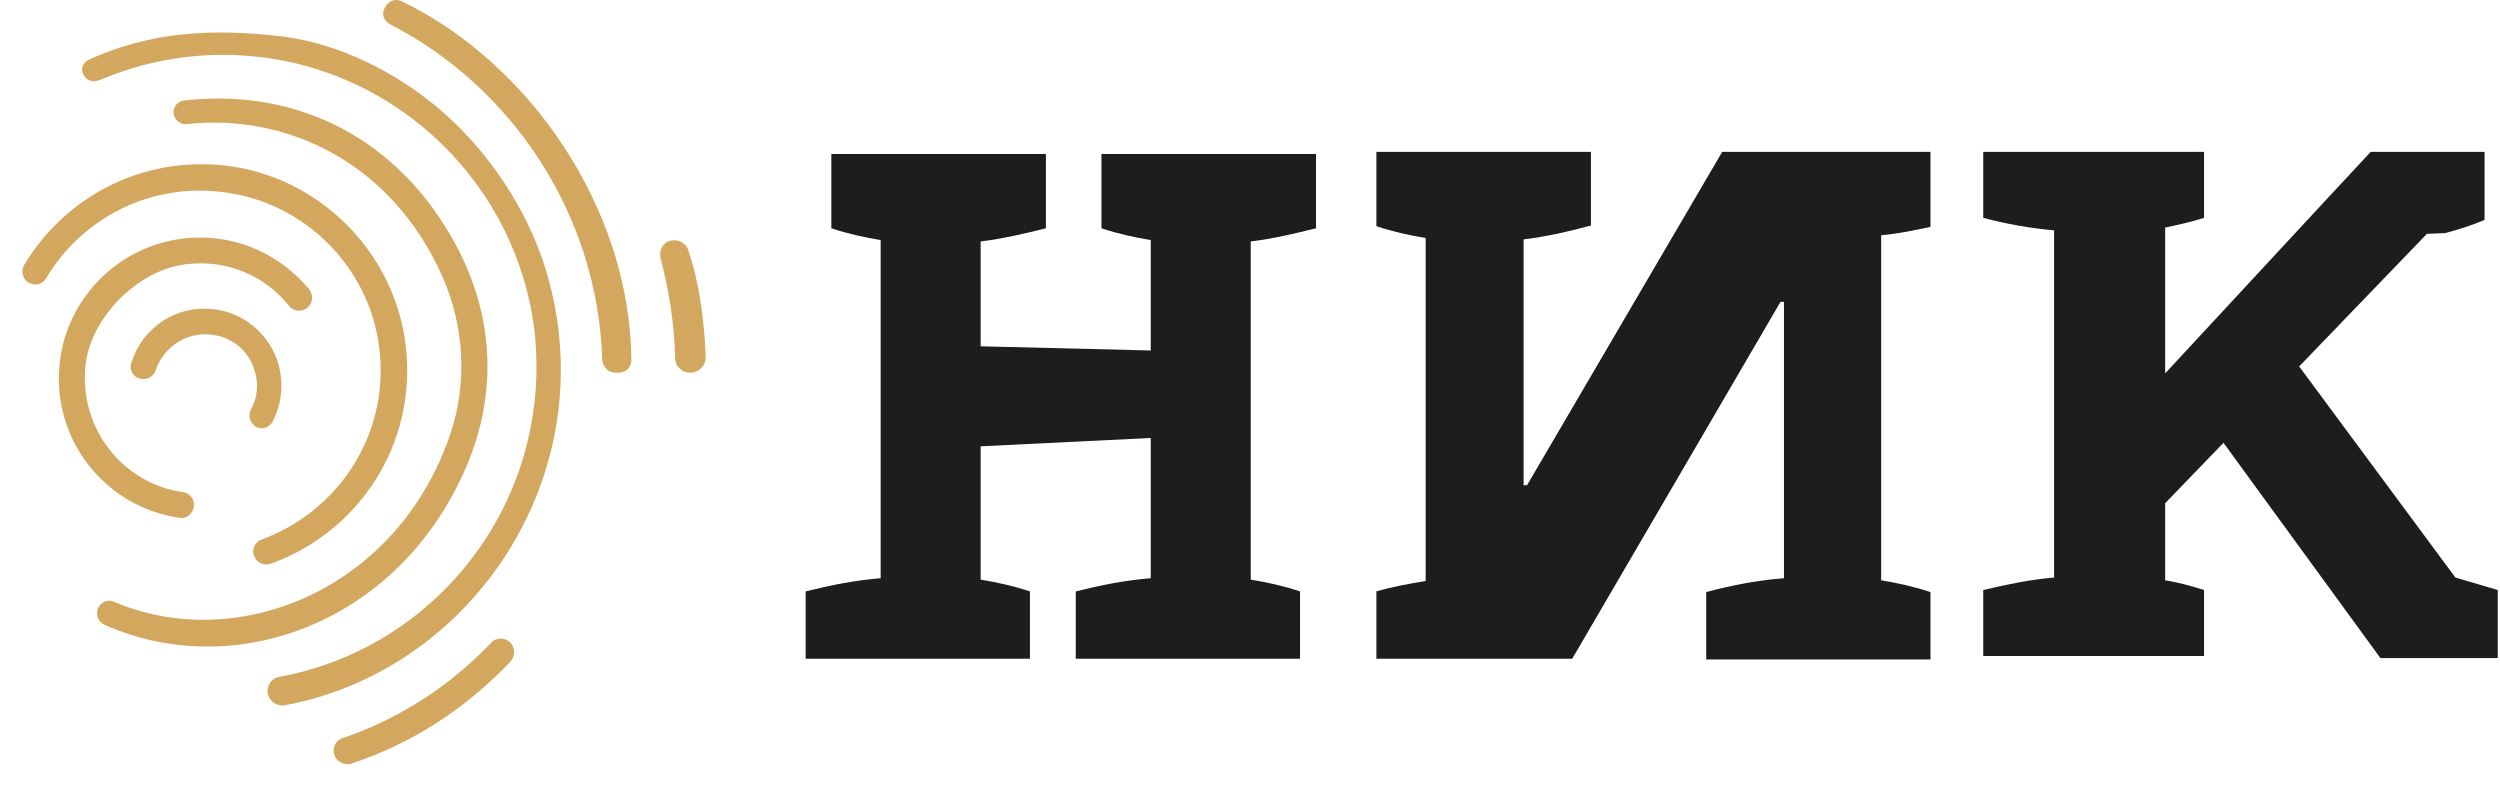 <svg width="111" height="36" viewBox="0 0 111 36" fill="none" xmlns="http://www.w3.org/2000/svg">
<g clip-path="url(#clip0_47_13961)">
<path d="M9.691 14.913C10.462 15.098 11.078 15.684 11.294 16.424C11.51 17.071 11.418 17.688 11.14 18.181C11.017 18.428 11.078 18.736 11.294 18.89L11.325 18.921C11.572 19.106 11.942 19.014 12.096 18.736C12.435 18.089 12.589 17.318 12.435 16.485C12.188 15.068 10.986 13.927 9.568 13.742C7.841 13.495 6.331 14.543 5.838 16.085C5.714 16.424 5.93 16.794 6.3 16.825C6.578 16.855 6.824 16.701 6.917 16.424C7.287 15.345 8.427 14.605 9.691 14.913Z" fill="#D4A75F"/>
<path d="M7.872 10.628C5.159 11.06 3.001 13.279 2.662 16.023C2.231 19.507 4.697 22.528 7.965 22.99C8.304 23.052 8.612 22.774 8.612 22.405C8.612 22.127 8.396 21.881 8.119 21.85C5.468 21.48 3.464 19.014 3.803 16.146C4.08 14.05 6.115 12.015 8.211 11.738C10.092 11.491 11.787 12.262 12.836 13.588C13.021 13.803 13.329 13.865 13.575 13.711C13.884 13.526 13.945 13.125 13.73 12.848C12.373 11.214 10.246 10.258 7.872 10.628Z" fill="#D4A75F"/>
<path d="M18.015 15.345C17.521 11.214 14.223 7.885 10.092 7.361C6.269 6.898 2.878 8.779 1.09 11.738C0.905 12.016 0.998 12.416 1.306 12.571C1.583 12.694 1.892 12.632 2.046 12.355C3.587 9.765 6.577 8.101 9.907 8.532C13.514 8.964 16.412 11.862 16.843 15.469C17.306 19.322 14.993 22.713 11.633 23.946C11.356 24.039 11.171 24.347 11.263 24.624C11.356 24.963 11.695 25.148 12.034 25.025C15.887 23.638 18.539 19.754 18.015 15.345Z" fill="#D4A75F"/>
<path d="M20.696 20.74C22.084 17.503 22.022 13.927 20.018 10.474C17.274 5.757 12.743 3.938 8.18 4.462C7.872 4.493 7.656 4.771 7.718 5.079C7.749 5.326 8.026 5.541 8.273 5.511C12.712 5.017 17.398 7.206 19.648 12.293C20.604 14.451 20.758 16.948 20.018 19.198C17.706 26.165 10.554 29.063 5.066 26.72C4.789 26.597 4.481 26.72 4.357 26.998C4.234 27.275 4.357 27.614 4.635 27.738C10.431 30.327 17.737 27.645 20.696 20.74Z" fill="#D4A75F"/>
<path d="M24.149 11.708C23.379 9.365 21.837 6.898 19.71 5.018C17.614 3.168 14.993 1.935 12.589 1.627C9.321 1.226 6.608 1.442 3.957 2.644C3.68 2.768 3.556 3.076 3.71 3.322C3.834 3.569 4.111 3.662 4.389 3.569C6.423 2.706 8.705 2.274 11.109 2.49C17.706 3.045 23.04 8.286 23.749 14.852C24.488 22.343 19.34 28.787 12.404 30.05C12.065 30.112 11.849 30.42 11.88 30.759C11.941 31.129 12.281 31.376 12.65 31.314C21.221 29.711 27.047 20.648 24.149 11.708Z" fill="#D4A75F"/>
<path d="M27.325 16.547H27.479C27.787 16.547 28.034 16.301 28.034 15.992C27.972 9.149 23.41 2.736 17.83 0.054C17.583 -0.069 17.275 0.024 17.12 0.27V0.301C16.905 0.578 17.028 0.918 17.305 1.072C22.731 3.846 26.554 9.549 26.739 15.992C26.77 16.301 27.016 16.547 27.325 16.547Z" fill="#D4A75F"/>
<path d="M14.839 33.503C14.932 33.811 15.271 33.996 15.61 33.904C18.354 32.979 20.666 31.468 22.67 29.372C22.885 29.125 22.885 28.755 22.639 28.509C22.392 28.293 22.022 28.293 21.806 28.54C20.018 30.42 17.768 31.9 15.24 32.763C14.901 32.856 14.747 33.195 14.839 33.503Z" fill="#D4A75F"/>
<path d="M29.329 11.462C29.698 12.88 29.945 14.36 29.976 15.901C29.976 16.271 30.284 16.548 30.654 16.548C31.024 16.548 31.332 16.24 31.332 15.87C31.271 14.205 31.055 12.572 30.562 11.123C30.469 10.783 30.099 10.598 29.76 10.691C29.452 10.753 29.236 11.123 29.329 11.462Z" fill="#D4A75F"/>
<path d="M59.571 36H59.201Z" fill="#E8E1DA"/>
<path d="M67.802 21.542H67.648V10.629C68.665 10.505 69.621 10.289 70.638 10.012V6.744H61.112V10.043C61.852 10.289 62.561 10.444 63.301 10.567V25.796C62.561 25.919 61.852 26.043 61.112 26.258V29.249H69.806L79.054 13.403H79.208V25.673C78.037 25.765 76.896 25.981 75.756 26.289V29.28H85.713V26.289C84.973 26.043 84.264 25.889 83.524 25.765V10.444C84.264 10.382 84.973 10.228 85.713 10.074V6.744H76.465L67.802 21.542Z" fill="#1E1C1C"/>
<path d="M48.905 10.136C49.645 10.382 50.353 10.536 51.093 10.66V15.561L43.541 15.376V10.721C44.527 10.598 45.452 10.382 46.438 10.136V6.837H36.912V10.136C37.652 10.382 38.361 10.536 39.101 10.66V25.673C37.961 25.765 36.882 25.981 35.772 26.259V29.249H45.729V26.259C44.989 26.012 44.28 25.858 43.541 25.735V19.816L51.093 19.446V25.673C49.953 25.765 48.874 25.981 47.764 26.259V29.249H57.721V26.259C56.982 26.012 56.273 25.858 55.533 25.735V10.721C56.519 10.598 57.444 10.382 58.431 10.136V6.837H48.905V10.136Z" fill="#1E1C1C"/>
<path d="M109.019 25.642L102.083 16.27L107.755 10.382L108.557 10.351C109.143 10.197 109.728 10.012 110.314 9.765V6.744H105.258L103.193 8.964L96.133 16.578V10.104C96.719 9.981 97.274 9.858 97.86 9.673V6.744H88.056V9.673C89.104 9.95 90.153 10.135 91.201 10.228V25.642C90.122 25.734 89.104 25.95 88.056 26.197V29.125H97.86V26.197C97.274 26.012 96.719 25.858 96.133 25.765V22.343L98.723 19.661L105.69 29.218H110.9V26.197" fill="#1E1C1C"/>
</g>
<defs>
<clipPath id="clip0_47_13961">
<rect width="111" height="36" fill="white"/>
</clipPath>
</defs>
</svg>

